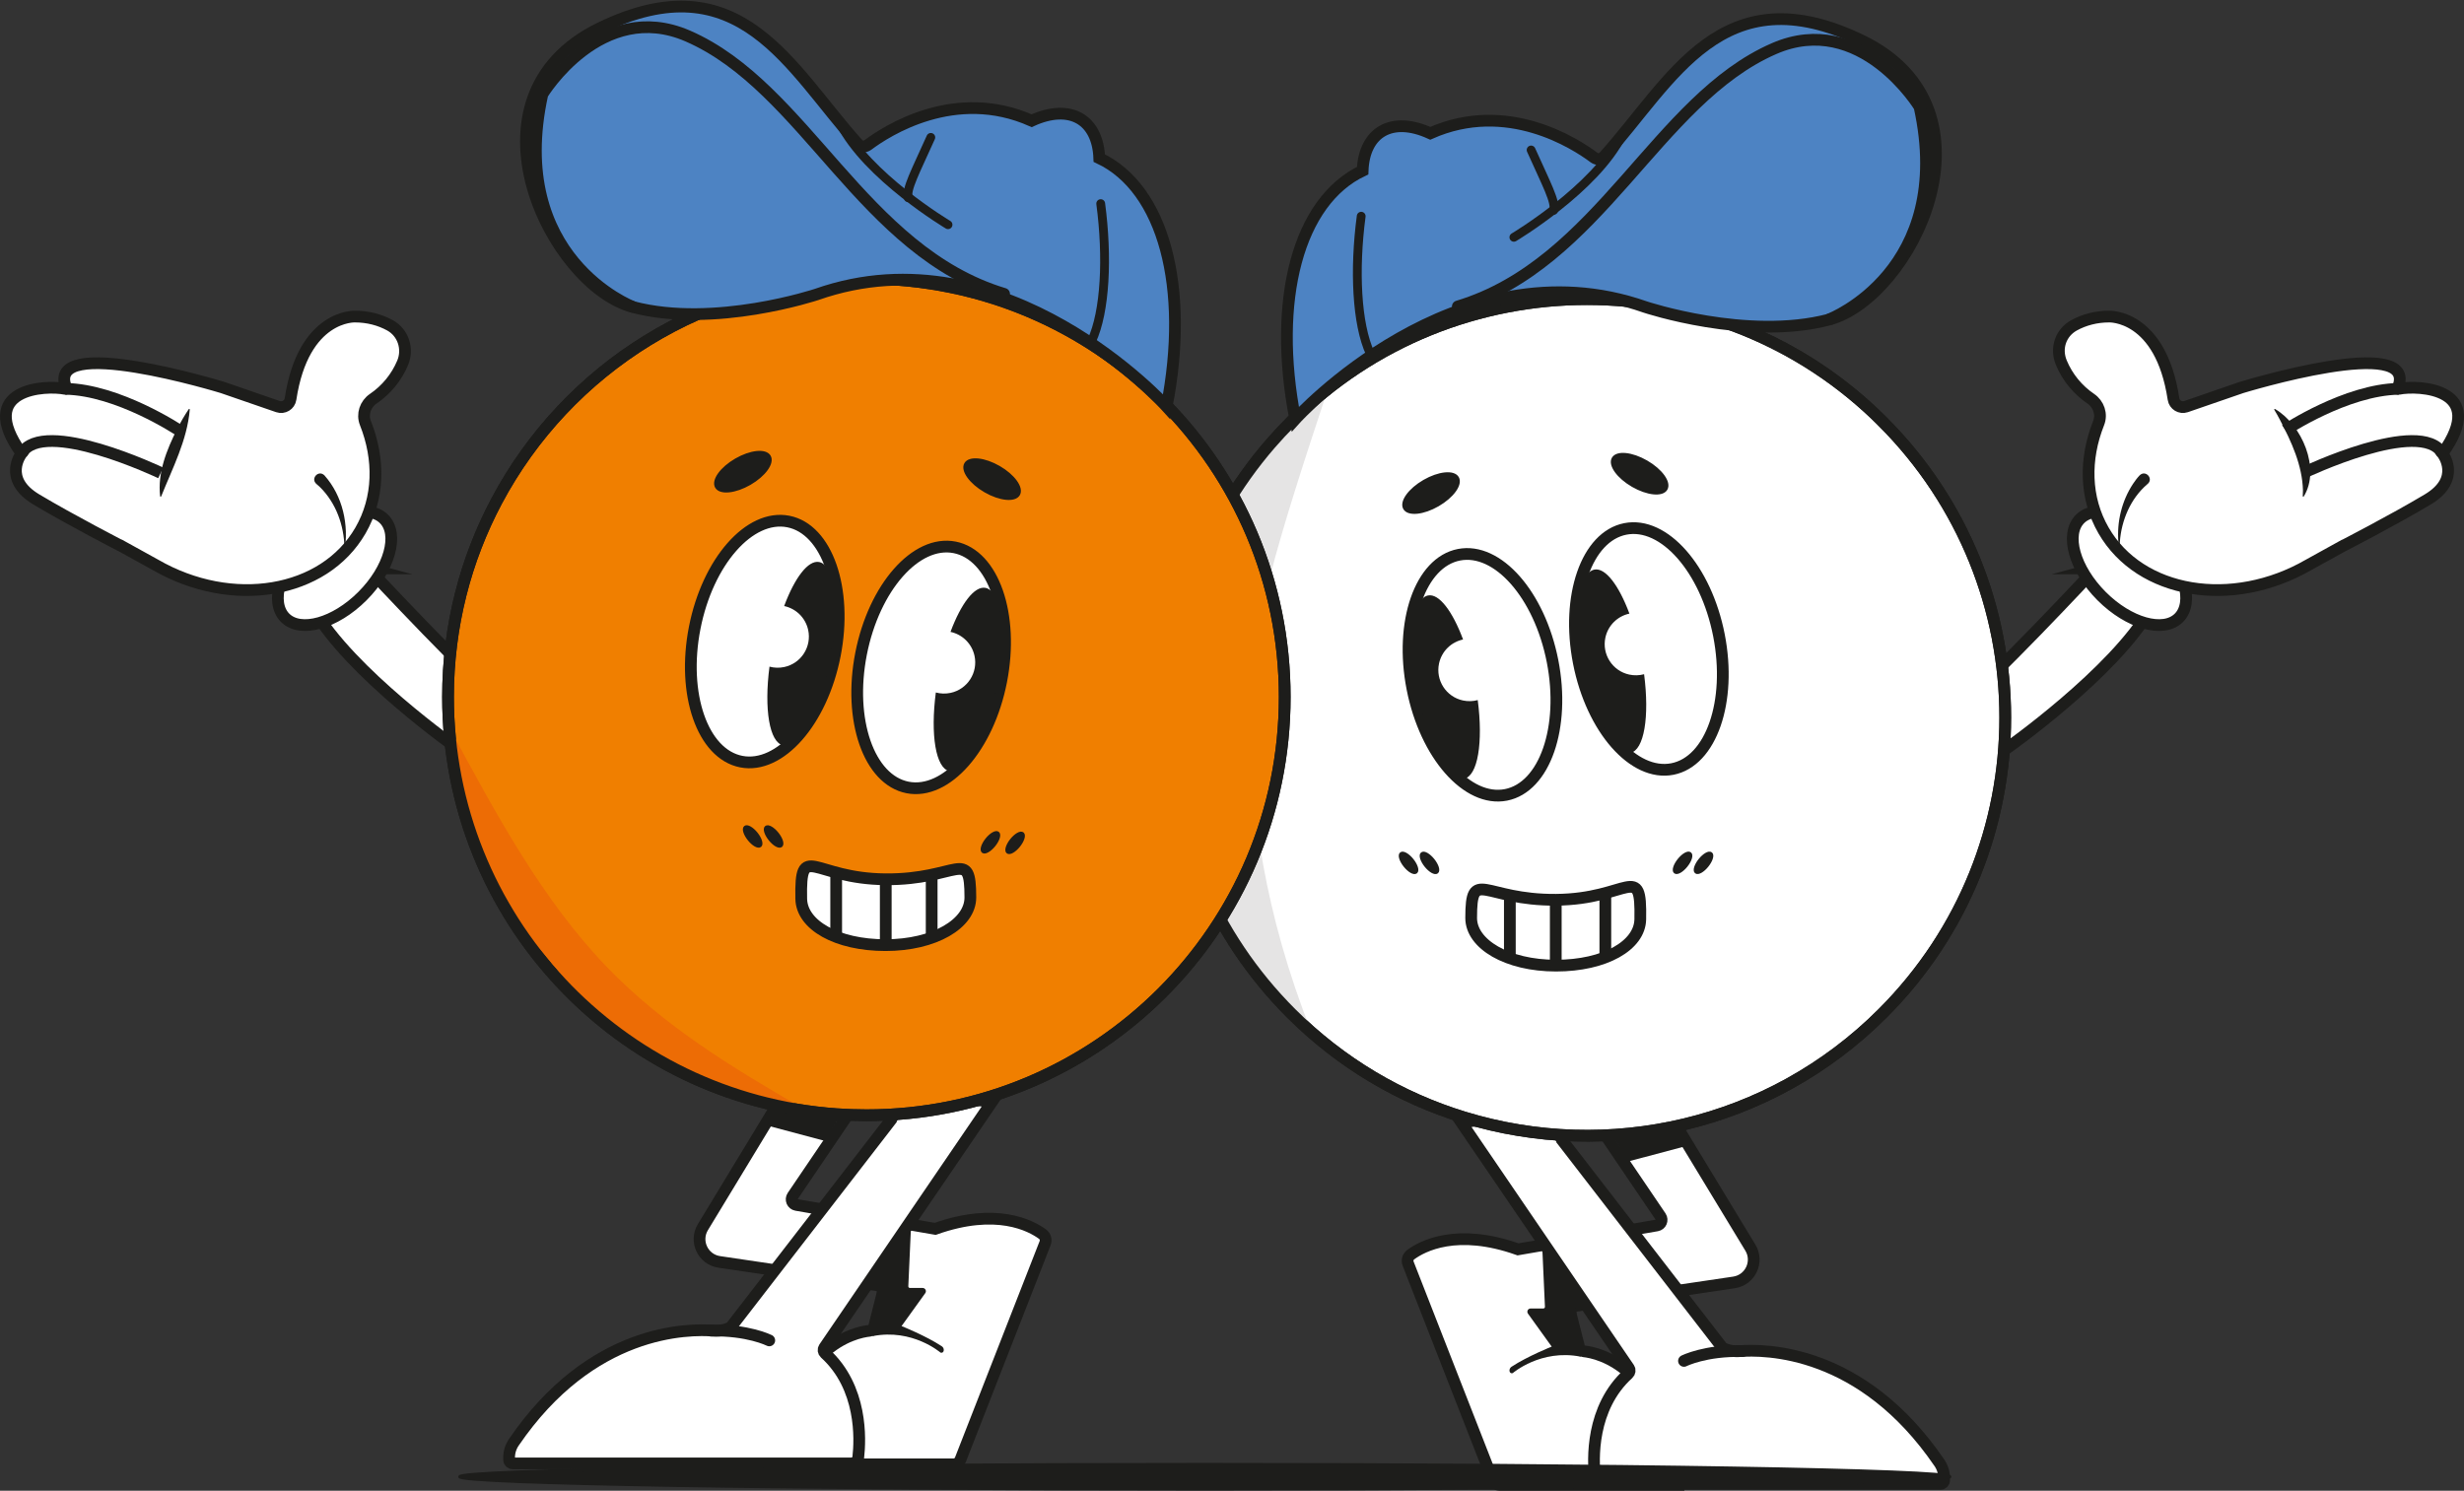 <svg width="471" height="285" viewBox="0 0 471 285" fill="none" xmlns="http://www.w3.org/2000/svg">
<rect x="0" y="0" width="471" height="285" fill="#333333" stroke="none"/>
<g clip-path="url(#clip0_812_692)">
<path d="M70.403 108.665C70.403 108.665 91.839 131.654 95.826 133.992C99.812 136.33 87.583 143.199 87.583 143.199C87.583 143.199 66.831 128.632 59.828 116.268C52.819 103.898 70.408 108.665 70.408 108.665H70.403Z" fill="white" stroke="#1D1D1B" stroke-width="2.243" stroke-miterlimit="10"/>
<path d="M69.266 113.977C74.484 108.759 76.335 102.15 73.401 99.216C70.467 96.282 63.858 98.133 58.64 103.351C53.422 108.569 51.57 115.178 54.504 118.112C57.439 121.047 64.047 119.195 69.266 113.977Z" fill="white" stroke="#1D1D1B" stroke-width="2.243" stroke-miterlimit="10"/>
<path d="M23.41 104.505L29.69 107.976C44.364 116.448 61.926 113.51 68.907 101.415C72.496 95.202 72.591 87.79 69.855 80.893C69.176 79.188 69.832 77.26 71.352 76.228C73.836 74.54 75.804 72.151 76.976 69.348C78.091 66.673 77.071 63.578 74.531 62.187C72.608 61.133 70.32 60.522 67.87 60.522C67.87 60.522 57.99 60.068 55.534 76.289C55.366 77.411 54.216 78.1 53.145 77.736L42.531 74.075C42.531 74.075 8.377 63.606 12.65 74.136C12.695 74.248 12.605 74.366 12.488 74.344C8.776 73.576 -4.839 74.187 4.122 86.696C4.122 86.696 0.32 91.524 6.948 95.488C13.575 99.453 23.405 104.51 23.405 104.51L23.41 104.505Z" fill="white" stroke="#1D1D1B" stroke-width="2.243" stroke-miterlimit="10"/>
<path d="M34.17 82.221C34.17 82.221 22.547 74.5 12.487 74.338" stroke="#1D1D1B" stroke-width="2.243" stroke-miterlimit="10"/>
<path d="M30.723 90.408C30.723 90.408 8.26 79.676 4.122 86.691" stroke="#1D1D1B" stroke-width="2.243" stroke-miterlimit="10"/>
<path d="M36.273 78.341C35.757 84.223 32.981 89.483 30.834 94.843L30.811 94.899C30.778 94.995 30.621 94.978 30.61 94.871C30.088 90.385 31.866 85.995 33.839 82.059C34.512 80.736 35.252 79.446 36.082 78.218C36.161 78.123 36.306 78.184 36.273 78.341Z" fill="#1D1D1B"/>
<path d="M62.016 90.879C65.526 94.827 66.731 100.378 65.84 105.491C65.946 101.236 64.595 96.896 61.73 93.716C61.36 93.318 60.911 92.853 60.507 92.544C59.274 91.524 60.872 89.752 62.016 90.879Z" fill="#1D1D1B"/>
<path d="M400.607 108.665C400.607 108.665 379.17 131.654 375.184 133.992C371.197 136.33 383.426 143.199 383.426 143.199C383.426 143.199 404.178 128.632 411.182 116.268C418.191 103.898 400.601 108.665 400.601 108.665H400.607Z" fill="white" stroke="#1D1D1B" stroke-width="2.243" stroke-miterlimit="10"/>
<path d="M416.501 118.112C419.435 115.178 417.583 108.569 412.365 103.351C407.147 98.133 400.538 96.281 397.604 99.215C394.67 102.15 396.521 108.758 401.739 113.977C406.957 119.195 413.566 121.046 416.501 118.112Z" fill="white" stroke="#1D1D1B" stroke-width="2.243" stroke-miterlimit="10"/>
<path d="M447.598 104.505L441.318 107.976C426.644 116.448 409.082 113.51 402.101 101.415C398.513 95.202 398.417 87.79 401.154 80.893C401.832 79.188 401.176 77.26 399.657 76.228C397.173 74.54 395.204 72.151 394.033 69.348C392.861 66.544 393.937 63.578 396.477 62.187C398.401 61.133 400.688 60.522 403.139 60.522C403.139 60.522 413.019 60.068 415.474 76.289C415.643 77.411 416.792 78.1 417.863 77.736L428.478 74.075C428.478 74.075 462.631 63.606 458.358 74.136C458.313 74.248 458.403 74.366 458.521 74.344C462.233 73.576 475.847 74.187 466.887 86.696C466.887 86.696 470.688 91.524 464.061 95.488C457.433 99.453 447.604 104.51 447.604 104.51L447.598 104.505Z" fill="white" stroke="#1D1D1B" stroke-width="2.243" stroke-miterlimit="10"/>
<path d="M436.84 82.221C436.84 82.221 448.464 74.5 458.523 74.338" stroke="#1D1D1B" stroke-width="2.243" stroke-miterlimit="10"/>
<path d="M440.281 90.408C440.281 90.408 462.744 79.676 466.882 86.691" stroke="#1D1D1B" stroke-width="2.243" stroke-miterlimit="10"/>
<path d="M434.923 78.218C439.975 81.195 443.654 89.578 440.373 94.911C440.317 95 440.166 94.95 440.177 94.843L440.216 93.75C440.093 88.961 438.013 84.448 435.82 80.27C435.478 79.62 435.119 78.969 434.738 78.341C434.682 78.257 434.789 78.134 434.884 78.196L434.929 78.218H434.923Z" fill="#1D1D1B"/>
<path d="M410.481 92.555C407.285 95.275 405.507 99.463 405.216 103.618C405.165 104.241 405.182 104.863 405.165 105.491C405.092 104.874 404.98 104.252 404.935 103.618C404.621 99.755 405.575 95.785 407.717 92.522C408.104 91.961 408.457 91.445 408.995 90.879C410.145 89.746 411.748 91.54 410.487 92.555H410.481Z" fill="#1D1D1B"/>
<path d="M308.759 261.214L290.861 283.705H304.672L313.419 263.261L308.759 261.214Z" fill="#1D1D1B"/>
<path d="M318.937 212.723L334.587 238.527C336.219 241.219 334.581 244.706 331.464 245.172L301.191 249.652C300.501 249.753 300.052 250.426 300.226 251.099L301.88 257.637C301.976 258.018 302.301 258.293 302.688 258.332C305.632 258.635 317.816 261.264 320.715 283.873H286.685C286.096 283.873 285.569 283.514 285.35 282.964L269.168 241.583C268.927 240.961 269.129 240.254 269.667 239.862C271.91 238.213 278.487 234.703 290.178 238.853L316.723 234.277C317.496 234.143 317.878 233.257 317.435 232.601L306.904 217.069L318.937 212.723Z" fill="white" stroke="#1D1D1B" stroke-width="2.243" stroke-miterlimit="10"/>
<path d="M298.986 218.487L329.08 257.446C329.59 258.108 331.469 258.399 332.304 258.326C337.48 257.906 355.927 257.979 370.719 279.656C371.302 280.508 371.622 281.518 371.622 282.549V282.987C371.622 283.379 371.302 283.693 370.915 283.693H306.192C305.519 283.693 304.958 283.189 304.88 282.521C304.487 279.129 304.05 269.154 311.249 262.627C311.546 262.358 311.608 261.915 311.384 261.584L279.316 214.562L295.129 212.712L298.998 218.476L298.986 218.487Z" fill="white" stroke="#1D1D1B" stroke-width="2.243" stroke-miterlimit="10"/>
<path d="M321.897 260.176C321.897 260.176 325.991 258.113 333.095 258.304" stroke="#1D1D1B" stroke-width="2.243" stroke-miterlimit="10" stroke-linecap="round"/>
<path d="M321.897 219.211L311.316 222.025L308.378 217.422L318.936 212.723L321.897 219.211Z" fill="#1D1D1B"/>
<path d="M302.15 259.375L301.191 249.652L302.688 248.856L295.976 237.798L294.821 238.774L295.32 249.837C295.326 250.011 295.185 250.157 295.012 250.157H292.578C292.073 250.157 291.782 250.729 292.073 251.138L296.61 257.446C296.61 257.446 291.989 259.285 288.917 261.304C288.311 261.702 288.468 262.722 289.158 262.52C289.158 262.52 294.518 257.861 302.144 259.369L302.15 259.375Z" fill="#1D1D1B"/>
<path d="M359.885 80.612C328.653 49.38 278.02 49.38 246.788 80.612C245.426 81.975 244.131 83.365 242.886 84.801C215.618 116.218 216.913 163.834 246.788 193.709C256.365 203.286 267.765 209.931 279.882 213.631C307.256 222.003 338.236 215.364 359.885 193.715C391.117 162.483 391.117 111.85 359.885 80.618V80.612Z" fill="white" stroke="#1D1D1B" stroke-width="2.243" stroke-miterlimit="10"/>
<path d="M250.702 197.37C241.59 174.342 239.112 154.84 238.77 137.16C238.461 121.505 244.652 102.149 253.848 74.338C240.502 83.354 230.824 102.172 228.739 109.024C227.931 109.741 227.157 111.171 226.849 112.242C226.636 112.988 226.63 113.801 226.591 114.597C226.412 118.713 225.458 122.638 224.421 126.501C223.687 127.14 223.586 127.965 223.787 129.013C223.883 129.518 224.09 130.006 224.202 130.505C224.371 131.251 224.32 131.996 224.286 132.731C224.129 136.017 224.275 139.359 224.724 142.706C224.786 143.155 224.707 143.323 224.791 143.771C225.144 145.622 224.982 147.45 225.139 149.3C225.335 151.605 226.036 153.904 226.726 156.186C227.92 160.111 227.959 164.361 229.961 168.05C230.471 168.981 230.684 169.503 230.937 170.501C231.161 171.387 231.553 172.239 231.94 173.086C232.596 174.51 233.252 175.934 233.908 177.364C234.525 178.698 235.776 179.657 236.426 180.981C237.177 182.506 237.895 184.059 238.854 185.483C239.813 186.907 249.199 196.546 250.702 197.359V197.37Z" fill="#E5E4E4"/>
<path d="M359.885 80.612C328.653 49.38 278.02 49.38 246.788 80.612C245.426 81.975 244.131 83.365 242.886 84.801C215.618 116.218 216.913 163.834 246.788 193.709C256.365 203.286 267.765 209.931 279.882 213.631C307.256 222.003 338.236 215.364 359.885 193.715C391.117 162.483 391.117 111.85 359.885 80.618V80.612Z" stroke="#1D1D1B" stroke-width="2.243" stroke-miterlimit="10"/>
<path d="M274.86 96.539C277.652 94.927 279.327 92.603 278.603 91.348C277.878 90.093 275.028 90.382 272.236 91.994C269.444 93.605 267.768 95.93 268.493 97.185C269.217 98.44 272.068 98.151 274.86 96.539Z" fill="#1D1D1B" stroke="#1D1D1B" stroke-width="0.561" stroke-linejoin="round"/>
<path d="M318.475 93.482C319.2 92.227 317.524 89.903 314.732 88.291C311.94 86.679 309.089 86.389 308.365 87.645C307.64 88.9 309.316 91.224 312.108 92.836C314.9 94.448 317.75 94.737 318.475 93.482Z" fill="#1D1D1B" stroke="#1D1D1B" stroke-width="0.561" stroke-linejoin="round"/>
<path d="M287.877 151.962C295.273 150.512 299.255 139.061 296.771 126.386C294.286 113.711 286.276 104.611 278.879 106.06C271.483 107.51 267.5 118.961 269.985 131.636C272.469 144.312 280.48 153.412 287.877 151.962Z" fill="white" stroke="#1D1D1B" stroke-width="2.243" stroke-miterlimit="10"/>
<path d="M279.843 148.891C276.815 149.48 272.817 142.118 270.916 132.44C269.027 122.762 269.946 114.435 272.974 113.841C275.088 113.431 277.662 116.868 279.669 122.257C277.443 122.728 275.593 124.461 275.077 126.832C274.382 130.051 276.428 133.225 279.647 133.914C280.611 134.122 281.576 134.083 282.473 133.841C283.533 141.927 282.495 148.37 279.837 148.891H279.843Z" fill="#1D1D1B"/>
<path d="M319.686 147.019C327.083 145.569 331.065 134.118 328.581 121.443C326.096 108.768 318.086 99.667 310.689 101.117C303.292 102.567 299.31 114.018 301.795 126.693C304.279 139.369 312.289 148.469 319.686 147.019Z" fill="white" stroke="#1D1D1B" stroke-width="2.243" stroke-miterlimit="10"/>
<path d="M311.642 143.946C308.614 144.534 304.616 137.172 302.715 127.494C300.826 117.816 301.745 109.489 304.773 108.895C306.887 108.486 309.461 111.923 311.468 117.311C309.242 117.782 307.392 119.515 306.876 121.887C306.18 125.105 308.227 128.279 311.446 128.969C312.41 129.176 313.374 129.137 314.272 128.896C315.331 136.981 314.294 143.424 311.636 143.946H311.642Z" fill="#1D1D1B"/>
<path d="M274.679 166.746C275.065 166.436 274.738 165.388 273.948 164.405C273.159 163.423 272.206 162.878 271.819 163.189C271.433 163.499 271.76 164.547 272.55 165.53C273.339 166.512 274.293 167.057 274.679 166.746Z" fill="#1D1D1B" stroke="#1D1D1B" stroke-width="0.561" stroke-linejoin="round"/>
<path d="M270.679 166.742C271.065 166.432 270.738 165.384 269.948 164.402C269.159 163.419 268.206 162.874 267.819 163.185C267.433 163.495 267.76 164.543 268.55 165.526C269.339 166.508 270.293 167.053 270.679 166.742Z" fill="#1D1D1B" stroke="#1D1D1B" stroke-width="0.561" stroke-linejoin="round"/>
<path d="M322.324 165.516C323.114 164.534 323.441 163.486 323.055 163.175C322.669 162.865 321.715 163.41 320.926 164.392C320.136 165.375 319.809 166.423 320.195 166.733C320.582 167.043 321.535 166.499 322.324 165.516Z" fill="#1D1D1B" stroke="#1D1D1B" stroke-width="0.561" stroke-linejoin="round"/>
<path d="M326.329 165.519C327.119 164.537 327.446 163.489 327.06 163.178C326.673 162.868 325.72 163.413 324.931 164.395C324.141 165.377 323.814 166.425 324.2 166.736C324.586 167.046 325.54 166.501 326.329 165.519Z" fill="#1D1D1B" stroke="#1D1D1B" stroke-width="0.561" stroke-linejoin="round"/>
<path d="M281.218 175.497C281.218 180.498 288.081 184.608 297.434 184.608C306.781 184.608 313.448 180.756 313.543 175.76C313.756 164.535 311.435 171.919 297.434 172.02C283.517 172.127 281.218 165.701 281.218 175.497Z" fill="white" stroke="#1D1D1B" stroke-width="2.243" stroke-linejoin="round"/>
<path d="M306.864 182.736V171.023" stroke="#1D1D1B" stroke-width="2.243" stroke-linejoin="round"/>
<path d="M297.389 184.609V171.914" stroke="#1D1D1B" stroke-width="2.243" stroke-linejoin="round"/>
<path d="M288.612 183.521V171.342" stroke="#1D1D1B" stroke-width="2.243" stroke-linejoin="round"/>
<path d="M160.186 257.295L178.084 279.785H164.274L155.526 259.336L160.186 257.295Z" fill="#1D1D1B"/>
<path d="M150.008 208.803L134.359 234.608C132.727 237.299 134.364 240.787 137.482 241.252L167.755 245.732C168.445 245.833 168.893 246.506 168.72 247.179L167.065 253.717C166.97 254.098 166.645 254.373 166.258 254.412C163.314 254.715 151.13 257.345 148.231 279.953H182.261C182.85 279.953 183.377 279.594 183.595 279.045L199.778 237.664C200.019 237.041 199.817 236.335 199.279 235.942C197.036 234.294 190.459 230.784 178.768 234.933L152.223 230.357C151.449 230.223 151.068 229.337 151.511 228.681L162.041 213.149L150.008 208.803Z" fill="white" stroke="#1D1D1B" stroke-width="2.243" stroke-miterlimit="10"/>
<path d="M169.954 214.567L139.86 253.526C139.35 254.188 137.471 254.479 136.636 254.406C131.46 253.986 113.013 254.059 98.221 275.736C97.638 276.588 97.318 277.598 97.318 278.629V279.067C97.318 279.459 97.638 279.773 98.025 279.773H162.749C163.421 279.773 163.982 279.269 164.061 278.601C164.453 275.209 164.891 265.234 157.691 258.707C157.394 258.438 157.332 257.995 157.556 257.664L189.624 210.642L173.812 208.792L169.943 214.556L169.954 214.567Z" fill="white" stroke="#1D1D1B" stroke-width="2.243" stroke-miterlimit="10"/>
<path d="M147.048 256.257C147.048 256.257 142.955 254.194 135.851 254.384" stroke="#1D1D1B" stroke-width="2.243" stroke-miterlimit="10" stroke-linecap="round"/>
<path d="M147.048 215.291L157.629 218.1L160.567 213.497L150.008 208.803L147.048 215.291Z" fill="#1D1D1B"/>
<path d="M166.797 255.45L167.756 245.727L166.259 244.931L172.971 233.874L174.126 234.849L173.627 245.912C173.621 246.086 173.761 246.232 173.935 246.232H176.369C176.873 246.232 177.165 246.804 176.873 247.213L172.337 253.521C172.337 253.521 176.957 255.36 180.03 257.379C180.636 257.777 180.479 258.797 179.789 258.596C179.789 258.596 174.428 253.936 166.803 255.444L166.797 255.45Z" fill="#1D1D1B"/>
<path d="M245.579 133.242C245.579 177.409 209.777 213.211 165.609 213.211C163.686 213.211 161.78 213.144 159.89 213.009C118.391 210.077 85.64 175.486 85.64 133.242C85.64 119.695 89.004 106.938 94.953 95.758C108.388 70.48 134.988 53.272 165.609 53.272C209.777 53.272 245.579 89.074 245.579 133.242Z" fill="#F07F00" stroke="#1D1D1B" stroke-width="2.243" stroke-miterlimit="10"/>
<path d="M86.075 139.426C94.789 155.613 103.67 172.037 115.922 184.782C126.778 196.069 139.859 204.026 152.907 211.579C145.965 211.04 139.074 209.257 132.749 205.887C131.673 205.949 130.108 205.484 129.138 204.945C128.46 204.57 127.882 203.998 127.293 203.46C124.26 200.678 120.806 198.576 117.341 196.58C116.371 196.647 115.715 196.137 115.115 195.251C114.829 194.83 114.627 194.337 114.352 193.899C113.943 193.254 113.382 192.761 112.838 192.268C110.405 190.058 108.145 187.586 106.093 184.905C105.818 184.547 105.644 184.479 105.386 184.104C104.326 182.545 102.919 181.367 101.725 179.949C100.233 178.177 99.1 176.057 97.979 173.96C96.045 170.344 93.067 167.304 91.879 163.278C91.576 162.258 91.363 161.742 90.835 160.856C90.37 160.071 90.039 159.191 89.72 158.316C89.176 156.841 88.632 155.372 88.088 153.898C87.578 152.518 87.785 150.954 87.309 149.558C86.759 147.948 86.17 146.345 85.84 144.657C85.509 142.969 85.593 141.063 86.075 139.426Z" fill="#ED6C05"/>
<path d="M245.579 133.242C245.579 177.409 209.777 213.211 165.609 213.211C163.686 213.211 161.78 213.144 159.89 213.009C118.391 210.077 85.64 175.486 85.64 133.242C85.64 119.695 89.004 106.938 94.953 95.758C108.388 70.48 134.988 53.272 165.609 53.272C209.777 53.272 245.579 89.074 245.579 133.242Z" stroke="#1D1D1B" stroke-width="2.243" stroke-miterlimit="10"/>
<path d="M194.7 94.522C195.424 93.267 193.748 90.942 190.957 89.331C188.165 87.719 185.314 87.43 184.589 88.685C183.865 89.94 185.541 92.264 188.332 93.876C191.124 95.488 193.975 95.777 194.7 94.522Z" fill="#1D1D1B" stroke="#1D1D1B" stroke-width="0.561" stroke-linejoin="round"/>
<path d="M143.319 92.449C146.111 90.837 147.786 88.513 147.062 87.258C146.337 86.003 143.487 86.292 140.695 87.904C137.903 89.516 136.227 91.84 136.952 93.095C137.676 94.35 140.527 94.061 143.319 92.449Z" fill="#1D1D1B" stroke="#1D1D1B" stroke-width="0.561" stroke-linejoin="round"/>
<path d="M190.022 161.594C190.811 160.612 191.138 159.564 190.752 159.253C190.366 158.943 189.413 159.488 188.623 160.47C187.833 161.453 187.506 162.501 187.893 162.811C188.279 163.121 189.232 162.577 190.022 161.594Z" fill="#1D1D1B" stroke="#1D1D1B" stroke-width="0.561" stroke-linejoin="round"/>
<path d="M194.742 161.7C195.532 160.717 195.859 159.669 195.473 159.359C195.087 159.048 194.133 159.593 193.344 160.575C192.554 161.558 192.227 162.606 192.613 162.916C193 163.227 193.953 162.682 194.742 161.7Z" fill="#1D1D1B" stroke="#1D1D1B" stroke-width="0.561" stroke-linejoin="round"/>
<path d="M149.304 161.698C149.69 161.388 149.363 160.34 148.573 159.358C147.784 158.375 146.831 157.83 146.444 158.141C146.058 158.451 146.385 159.499 147.175 160.482C147.964 161.464 148.918 162.009 149.304 161.698Z" fill="#1D1D1B" stroke="#1D1D1B" stroke-width="0.561" stroke-linejoin="round"/>
<path d="M145.304 161.694C145.69 161.384 145.363 160.336 144.573 159.353C143.784 158.371 142.831 157.826 142.444 158.137C142.058 158.447 142.385 159.495 143.175 160.478C143.964 161.46 144.918 162.005 145.304 161.694Z" fill="#1D1D1B" stroke="#1D1D1B" stroke-width="0.561" stroke-linejoin="round"/>
<path d="M185.486 171.578C185.486 176.579 178.622 180.69 169.27 180.69C159.917 180.69 153.256 176.837 153.16 171.841C152.947 160.616 155.269 168 169.27 168.101C183.187 168.208 185.486 161.782 185.486 171.578Z" fill="white" stroke="#1D1D1B" stroke-width="2.243" stroke-linejoin="round"/>
<path d="M159.838 178.817V167.103" stroke="#1D1D1B" stroke-width="2.243" stroke-linejoin="round"/>
<path d="M169.314 180.689V167.989" stroke="#1D1D1B" stroke-width="2.243" stroke-linejoin="round"/>
<path d="M178.091 179.601V167.417" stroke="#1D1D1B" stroke-width="2.243" stroke-linejoin="round"/>
<path d="M230.303 284.697C308.97 284.697 372.743 283.635 372.743 282.325C372.743 281.016 308.97 279.954 230.303 279.954C151.636 279.954 87.864 281.016 87.864 282.325C87.864 283.635 151.636 284.697 230.303 284.697Z" fill="#1D1D1B" stroke="#1D1D1B" stroke-width="0.561" stroke-miterlimit="10" stroke-linecap="round"/>
<path d="M191.382 130.221C193.867 117.546 189.885 106.095 182.488 104.645C175.091 103.196 167.081 112.296 164.596 124.971C162.112 137.646 166.094 149.097 173.491 150.547C180.887 151.997 188.898 142.897 191.382 130.221Z" fill="white" stroke="#1D1D1B" stroke-width="2.243" stroke-miterlimit="10"/>
<path d="M181.516 147.439C184.544 148.027 188.542 140.665 190.443 130.987C192.332 121.309 191.413 112.983 188.385 112.388C186.271 111.979 183.697 115.416 181.69 120.805C183.916 121.276 185.766 123.008 186.282 125.38C186.977 128.599 184.931 131.772 181.712 132.462C180.748 132.669 179.783 132.63 178.886 132.389C177.827 140.475 178.864 146.917 181.522 147.439H181.516Z" fill="#1D1D1B"/>
<path d="M159.58 125.279C162.064 112.604 158.082 101.153 150.685 99.703C143.288 98.253 135.278 107.353 132.794 120.029C130.309 132.704 134.291 144.155 141.688 145.605C149.085 147.055 157.095 137.954 159.58 125.279Z" fill="white" stroke="#1D1D1B" stroke-width="2.243" stroke-miterlimit="10"/>
<path d="M149.719 142.498C152.747 143.087 156.745 135.725 158.646 126.047C160.535 116.369 159.616 108.042 156.588 107.448C154.474 107.039 151.9 110.476 149.893 115.864C152.119 116.335 153.969 118.068 154.485 120.44C155.181 123.658 153.134 126.832 149.915 127.522C148.951 127.729 147.987 127.69 147.089 127.449C146.03 135.534 147.067 141.977 149.725 142.498H149.719Z" fill="#1D1D1B"/>
<path d="M165.899 27.714C169.527 25 182.564 16.567 197.204 23.082C204.589 19.696 209.854 22.881 210.129 30.226C222.459 36.046 227.444 55.021 223.009 77.736C223.009 77.736 192.214 43.599 156.098 56.294C156.098 56.294 136.579 62.798 120.986 58.699C105.392 54.6 87.303 18.653 114.689 5.364C141.475 -7.628 150.951 13.023 164.004 27.54C164.492 28.078 165.311 28.157 165.888 27.72L165.899 27.714Z" fill="#4D83C3" stroke="#1D1D1B" stroke-width="2.243" stroke-miterlimit="10"/>
<path d="M120.901 58.638C120.901 58.638 96.774 49.386 103.676 18.014C103.676 18.014 114.834 -0.349 131.471 6.884C153.978 16.669 164.811 47.996 191.933 56.182" stroke="#1D1D1B" stroke-width="2.243" stroke-miterlimit="10" stroke-linecap="round"/>
<path d="M210.404 38.928C211.767 49.184 211.279 59.568 208.683 65.159" stroke="#1D1D1B" stroke-width="1.682" stroke-miterlimit="10" stroke-linecap="round"/>
<path d="M177.927 26.267C174.978 32.85 173.161 36.186 173.615 37.812" stroke="#1D1D1B" stroke-width="1.682" stroke-miterlimit="10" stroke-linecap="round"/>
<path d="M181.219 42.96C181.219 42.96 165.704 33.72 160.585 23.52" stroke="#1D1D1B" stroke-width="1.682" stroke-miterlimit="10" stroke-linecap="round"/>
<path d="M304.7 30.119C301.072 27.405 288.035 18.972 273.395 25.488C266.01 22.101 260.745 25.286 260.47 32.631C248.14 38.452 243.155 57.426 247.59 80.141C247.59 80.141 278.385 46.005 314.501 58.699C314.501 58.699 334.02 65.203 349.613 61.105C365.201 57 383.295 21.058 355.91 7.769C329.124 -5.223 319.648 15.428 306.595 29.945C306.107 30.484 305.288 30.562 304.711 30.125L304.7 30.119Z" fill="#4D83C3" stroke="#1D1D1B" stroke-width="2.243" stroke-miterlimit="10"/>
<path d="M349.699 61.043C349.699 61.043 373.826 51.791 366.924 20.419C366.924 20.419 355.766 2.056 339.129 9.289C316.622 19.073 305.789 50.401 278.667 58.587" stroke="#1D1D1B" stroke-width="2.243" stroke-miterlimit="10" stroke-linecap="round"/>
<path d="M260.196 41.334C258.834 51.59 259.321 61.974 261.918 67.565" stroke="#1D1D1B" stroke-width="1.682" stroke-miterlimit="10" stroke-linecap="round"/>
<path d="M292.674 28.673C295.623 35.256 297.44 38.592 296.986 40.218" stroke="#1D1D1B" stroke-width="1.682" stroke-miterlimit="10" stroke-linecap="round"/>
<path d="M289.381 45.366C289.381 45.366 304.896 36.125 310.015 25.925" stroke="#1D1D1B" stroke-width="1.682" stroke-miterlimit="10" stroke-linecap="round"/>
</g>
<defs>
<clipPath id="clip0_812_692">
<rect width="471.003" height="284.878" fill="white" transform="translate(0 0.122)"/>
</clipPath>
</defs>
</svg>
